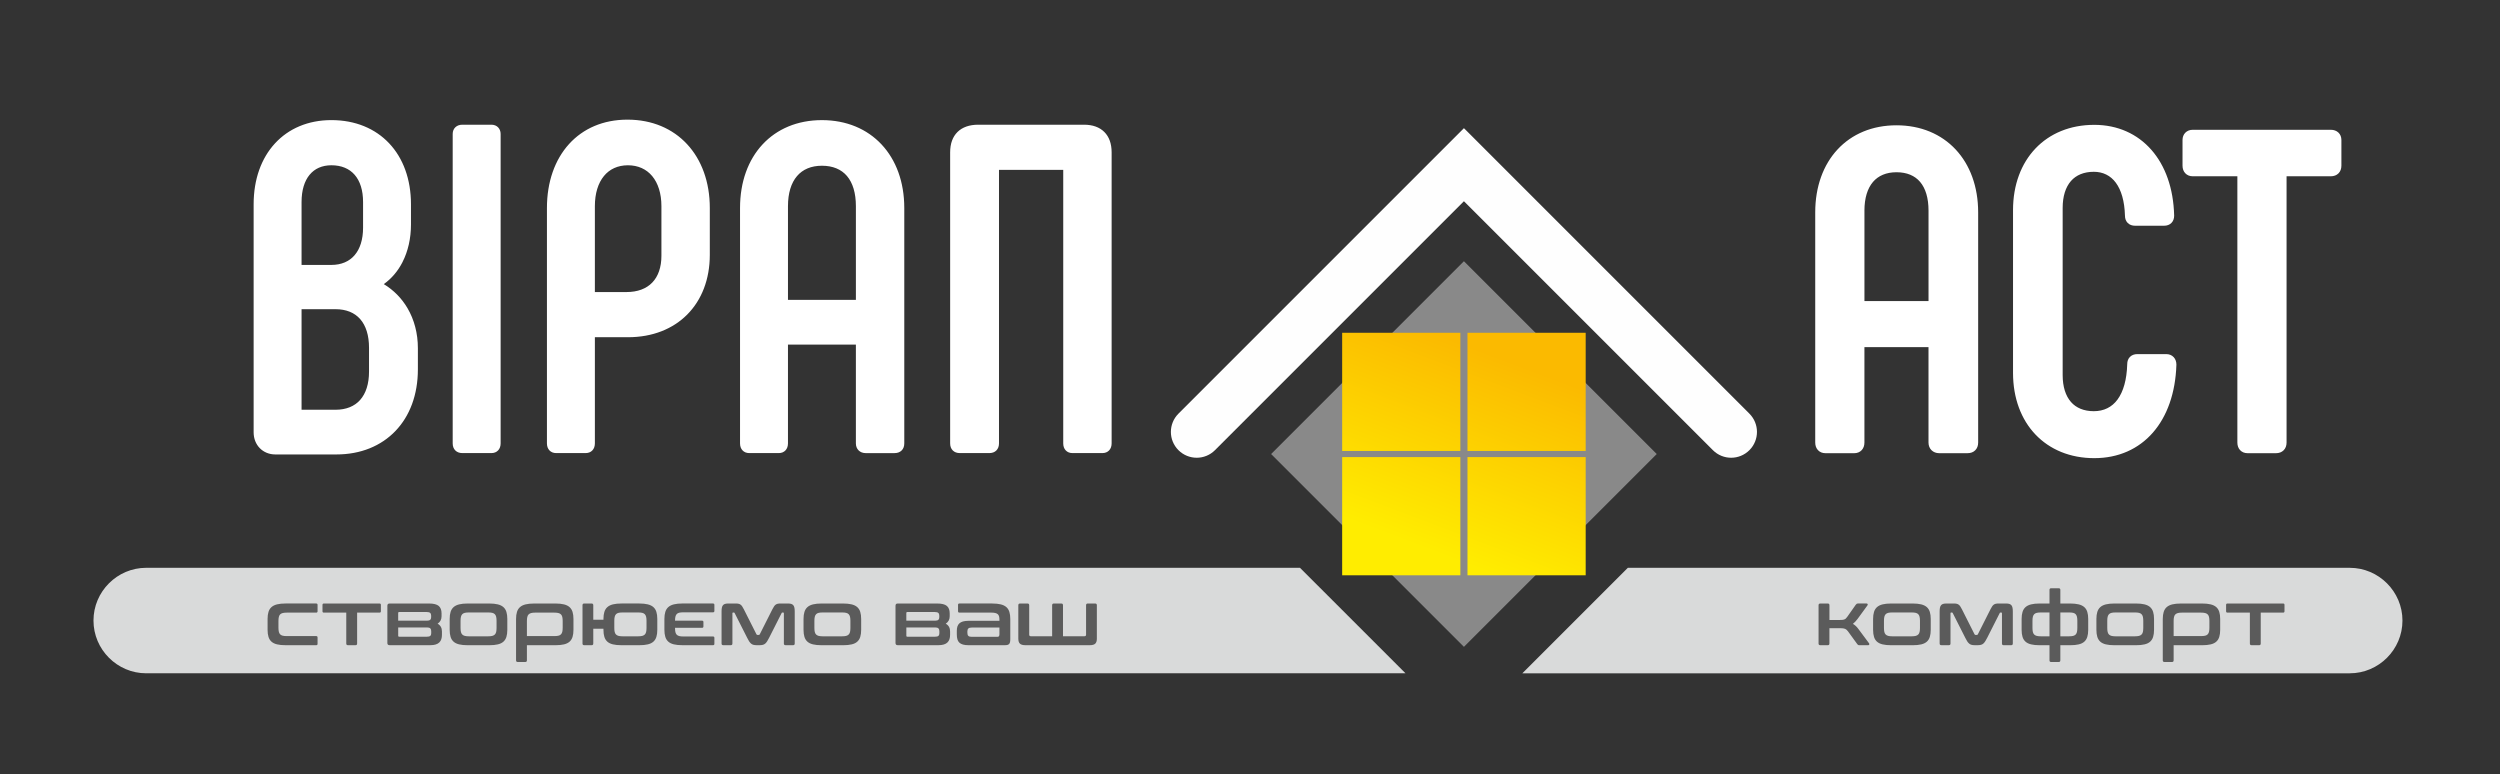 <?xml version="1.0" encoding="UTF-8"?> <svg xmlns="http://www.w3.org/2000/svg" xmlns:xlink="http://www.w3.org/1999/xlink" xmlns:xodm="http://www.corel.com/coreldraw/odm/2003" xml:space="preserve" width="96.838mm" height="29.986mm" version="1.1" style="shape-rendering:geometricPrecision; text-rendering:geometricPrecision; image-rendering:optimizeQuality; fill-rule:evenodd; clip-rule:evenodd" viewBox="0 0 1690.61 523.5"><rect x="0" y="0" width="1690.61" height="523.5" fill="#333333" stroke="none"/> <defs> <style type="text/css"> .fil0 {fill:none} .fil1 {fill:#D9DADA} .fil2 {fill:#898989} .fil7 {fill:#FEFEFE;fill-rule:nonzero} .fil9 {fill:#5B5B5B;fill-rule:nonzero} .fil8 {fill:white;fill-rule:nonzero} .fil3 {fill:url(#id0)} .fil5 {fill:url(#id1)} .fil4 {fill:url(#id2)} .fil6 {fill:url(#id3)} </style> <linearGradient id="id0" gradientUnits="userSpaceOnUse" x1="967.54" y1="372.67" x2="1016.68" y2="242.68"> <stop offset="0" style="stop-opacity:1; stop-color:#FFED00"></stop> <stop offset="1" style="stop-opacity:1; stop-color:#FBBA00"></stop> </linearGradient> <linearGradient id="id1" gradientUnits="userSpaceOnUse" xlink:href="#id0" x1="967.54" y1="372.67" x2="1016.68" y2="242.69"> </linearGradient> <linearGradient id="id2" gradientUnits="userSpaceOnUse" xlink:href="#id0" x1="967.54" y1="372.67" x2="1016.68" y2="242.68"> </linearGradient> <linearGradient id="id3" gradientUnits="userSpaceOnUse" xlink:href="#id0" x1="967.54" y1="372.67" x2="1016.68" y2="242.69"> </linearGradient> </defs> <g id="Слой_x0020_1">  <rect class="fil0" x="0" y="-0" width="1690.61" height="523.5"></rect> <path class="fil1" d="M98.88 383.98l780.24 0 71.34 71.33 -851.58 0c-19.62,0 -35.67,-16.05 -35.67,-35.67l0 0c0,-19.62 16.05,-35.67 35.67,-35.67zm1001.93 0l488.17 0c19.62,0 35.67,16.05 35.67,35.67l0 0c0,19.62 -16.05,35.67 -35.67,35.67l-559.5 0 71.33 -71.33z"></path> <polygon class="fil2" points="859.58,307.04 989.97,176.65 1120.36,307.04 989.97,437.43 "></polygon> <g id="_1286874512"> <rect class="fil3" x="907.63" y="225.04" width="79.93" height="79.93"></rect> <rect class="fil4" x="992.38" y="225.04" width="79.93" height="79.93"></rect> <rect class="fil5" x="907.63" y="309.11" width="79.93" height="79.93"></rect> <rect class="fil6" x="992.38" y="309.11" width="79.93" height="79.93"></rect> </g> <path class="fil7" d="M821.62 304.43c-3.41,3.41 -7.88,5.12 -12.35,5.12 -4.47,0 -8.94,-1.71 -12.35,-5.12 -3.41,-3.41 -5.12,-7.88 -5.12,-12.35 0,-4.47 1.71,-8.94 5.12,-12.35l193.05 -193.05 193.05 193.05c3.41,3.41 5.12,7.88 5.12,12.35 0,4.47 -1.71,8.94 -5.12,12.35 -3.41,3.41 -7.88,5.12 -12.35,5.12 -4.46,0 -8.92,-1.71 -12.33,-5.12l-168.37 -168.35 -168.35 168.35z"></path> <path class="fil8" d="M1253.91 306.47l-19.46 0c-2.07,0 -3.81,-0.72 -5.07,-2.07 -1.18,-1.27 -1.84,-3.01 -1.84,-5.14l0 -155.64c0,-17.52 5.48,-32.22 15.1,-42.57 9.64,-10.37 23.37,-16.32 39.84,-16.32 16.5,0 30.31,5.97 40.03,16.36 9.67,10.36 15.21,25.05 15.21,42.53l0 155.64c0,2.18 -0.68,3.94 -1.97,5.23 -1.29,1.3 -3.06,1.98 -5.24,1.98l-19.15 0c-2.04,0 -3.87,-0.71 -5.2,-2.03 -1.26,-1.26 -2.02,-3.02 -2.02,-5.18l0 -64.53 -43.33 0 0 64.53c0,2.13 -0.66,3.87 -1.84,5.14 -1.26,1.36 -3,2.07 -5.07,2.07zm-981.65 -129.34c-3.12,6.15 -7.44,11.26 -12.73,15 6.7,4.05 12.18,9.64 16.11,16.39 4.47,7.68 6.95,16.85 6.95,26.95l0 14.3c0,17.29 -5.53,31.6 -15.12,41.63 -9.72,10.17 -23.54,15.92 -39.95,15.92l-41.35 0c-4.21,0 -7.88,-1.59 -10.51,-4.28 -2.59,-2.66 -4.14,-6.37 -4.14,-10.68l0 -154.21c0,-17.03 5.25,-31.21 14.42,-41.17 9.24,-10.04 22.41,-15.76 38.16,-15.76 16.18,0 29.64,5.7 39.07,15.7 9.4,9.97 14.75,24.17 14.75,41.23l0 13.68c0,9.47 -2.01,18.09 -5.67,25.29zm-62.88 -58.96c-3.53,4.26 -5.45,10.55 -5.45,18.43l0 42.55 20.17 0c6.66,0 12.01,-2.31 15.66,-6.53 3.71,-4.29 5.76,-10.63 5.76,-18.61l0 -17.41c0,-7.89 -2,-14.18 -5.72,-18.43 -3.61,-4.13 -8.94,-6.41 -15.69,-6.41 -6.29,0 -11.3,2.27 -14.71,6.4zm34.16 152.29c3.92,-4.41 6.01,-10.93 6.01,-19.13l0 -16.17c0,-8.34 -2.08,-14.94 -5.99,-19.39 -3.8,-4.33 -9.44,-6.68 -16.66,-6.68l-22.97 0 0 68 22.97 0c7.21,0 12.85,-2.35 16.65,-6.63zm62.59 29.37l0 -209.24c0,-1.88 0.64,-3.46 1.87,-4.59 1.14,-1.07 2.74,-1.67 4.7,-1.67l19.59 0c1.85,0 3.4,0.62 4.51,1.74 1.12,1.13 1.75,2.67 1.75,4.52l0 209.24c0,1.97 -0.6,3.56 -1.66,4.71 -1.14,1.22 -2.71,1.86 -4.6,1.86l-19.59 0c-2,0 -3.62,-0.61 -4.79,-1.78 -1.17,-1.17 -1.78,-2.79 -1.78,-4.79zm89.89 6.57l-19.9 0c-1.89,0 -3.47,-0.64 -4.6,-1.86 -1.07,-1.15 -1.66,-2.74 -1.66,-4.71l0 -159.18c0,-17.67 5.36,-32.69 14.96,-43.26 9.46,-10.42 22.98,-16.48 39.49,-16.48 16.71,0 30.57,6.09 40.3,16.56 9.82,10.56 15.39,25.55 15.39,43.17l0 31.71c0,16.56 -5.51,30.54 -15.28,40.37 -9.66,9.71 -23.42,15.33 -40.1,15.33l-22.34 0 0 71.78c0,1.97 -0.6,3.56 -1.66,4.71 -1.13,1.22 -2.71,1.86 -4.6,1.86zm6.26 -167l0 58.1 21.41 0c7.47,0 13.38,-2.25 17.38,-6.4 4.02,-4.16 6.21,-10.33 6.21,-18.12l0 -33.58c0,-8.52 -2.24,-15.52 -6.25,-20.33 -3.88,-4.66 -9.5,-7.3 -16.41,-7.3 -6.87,0 -12.4,2.62 -16.2,7.25 -3.96,4.81 -6.14,11.83 -6.14,20.38zm124.32 167l-19.9 0c-1.89,0 -3.47,-0.64 -4.6,-1.86 -1.07,-1.15 -1.66,-2.74 -1.66,-4.71l0 -159.18c0,-17.71 5.52,-32.56 15.22,-42.99 9.7,-10.44 23.54,-16.43 40.16,-16.43 16.64,0 30.57,6.01 40.35,16.48 9.75,10.43 15.34,25.26 15.34,42.95l0 159.18c0,2.01 -0.61,3.63 -1.78,4.79 -1.17,1.16 -2.79,1.78 -4.79,1.78l-19.59 0c-1.86,0 -3.53,-0.64 -4.74,-1.84 -1.15,-1.15 -1.83,-2.75 -1.83,-4.73l0 -66.8 -45.93 0 0 66.8c0,1.97 -0.6,3.56 -1.66,4.71 -1.13,1.22 -2.71,1.86 -4.6,1.86zm6.26 -167l0 63.38 45.93 0 0 -63.38c0,-8.83 -2.09,-15.75 -6.04,-20.39 -3.84,-4.5 -9.55,-6.93 -16.92,-6.93 -7.26,0 -12.99,2.45 -16.87,7.01 -3.96,4.64 -6.1,11.53 -6.1,20.31zm136.14 167l-19.9 0c-2,0 -3.62,-0.61 -4.79,-1.78 -1.17,-1.17 -1.78,-2.79 -1.78,-4.79l0 -196.8c0,-5.91 1.71,-10.57 5,-13.8 3.26,-3.2 7.98,-4.9 14,-4.9l71.51 0c5.89,0 10.54,1.7 13.76,4.93 3.23,3.22 4.93,7.87 4.93,13.77l0 196.8c0,1.97 -0.6,3.56 -1.66,4.71 -1.13,1.22 -2.71,1.86 -4.6,1.86l-20.21 0c-1.89,0 -3.47,-0.64 -4.6,-1.86 -1.07,-1.15 -1.66,-2.74 -1.66,-4.71l0 -184.95 -43.44 0 0 184.95c0,2 -0.62,3.62 -1.78,4.79 -1.16,1.17 -2.78,1.78 -4.79,1.78zm591.82 -164l0 61.18 43.33 0 0 -61.18c0,-8.44 -1.98,-15.03 -5.72,-19.42 -3.6,-4.22 -8.98,-6.5 -15.95,-6.5 -6.86,0 -12.26,2.3 -15.9,6.57 -3.74,4.39 -5.77,10.96 -5.77,19.35zm195.09 150.12c-9.69,11.09 -23.29,17.3 -39.67,17.3 -16.36,0 -30.12,-5.83 -39.8,-16.01 -9.62,-10.12 -15.14,-24.49 -15.14,-41.66l0 -110.05c0,-17.17 5.53,-31.54 15.14,-41.66 9.68,-10.19 23.43,-16.01 39.8,-16.01 15.83,0 29.17,6.11 38.68,16.97 9.32,10.65 14.87,25.85 15.34,44.28l0.01 0.07c0,2.04 -0.6,3.76 -1.88,5.04 -1.2,1.2 -2.87,1.87 -5.03,1.87l-19.46 0c-2.04,0 -3.76,-0.6 -5.04,-1.88 -1.2,-1.2 -1.87,-2.87 -1.87,-5.03 -0.28,-9.76 -2.49,-17.19 -6.16,-22.17 -3.61,-4.89 -8.74,-7.4 -14.9,-7.4 -6.68,0 -11.91,2.2 -15.44,6.22 -3.65,4.16 -5.62,10.36 -5.62,18.18l0 113.09c0,7.82 1.97,14.02 5.62,18.18 3.52,4.02 8.76,6.22 15.44,6.22 6.79,0 12.24,-2.72 16.02,-7.86 3.98,-5.4 6.27,-13.45 6.57,-23.84 -0.01,-2.16 0.66,-3.82 1.86,-5.02 1.28,-1.28 3,-1.89 5.04,-1.89l19.46 0c2.07,0 3.81,0.72 5.07,2.07 1.18,1.27 1.84,3.01 1.84,5.14l-0.01 0.09c-0.63,19.1 -6.3,34.8 -15.87,45.76zm26.91 -204.76l93.33 0c2.13,0 3.87,0.66 5.14,1.84 1.35,1.26 2.07,3 2.07,5.07l0 17.33c0,2.17 -0.68,3.94 -1.97,5.23 -1.3,1.3 -3.07,1.98 -5.24,1.98l-29.87 0 0 180.05c0,2.17 -0.68,3.94 -1.97,5.23 -1.3,1.3 -3.07,1.98 -5.24,1.98l-19.15 0c-2.07,0 -3.81,-0.72 -5.07,-2.07 -1.18,-1.27 -1.84,-3.01 -1.84,-5.14l0 -180.05 -30.18 0c-2.07,0 -3.81,-0.72 -5.07,-2.07 -1.18,-1.27 -1.84,-3.01 -1.84,-5.14l0 -17.33c0,-2.02 0.69,-3.73 1.93,-4.97 1.25,-1.25 2.96,-1.94 4.98,-1.94z"></path> <path class="fil9" d="M213.82 408.12c0.62,0 0.93,0.31 0.93,0.93l0 4.31c0,0.62 -0.31,0.93 -0.93,0.93l-19.92 0c-1.13,0 -2.05,0.09 -2.77,0.28 -0.72,0.19 -1.28,0.5 -1.7,0.92 -0.41,0.43 -0.7,1.01 -0.87,1.75 -0.17,0.74 -0.26,1.63 -0.26,2.7l0 4.57c0,1.09 0.09,2 0.26,2.72 0.17,0.72 0.46,1.29 0.87,1.72 0.41,0.43 0.98,0.74 1.7,0.93 0.72,0.19 1.64,0.28 2.77,0.28l19.92 0c0.62,0 0.93,0.31 0.93,0.93l0 4.31c0,0.62 -0.31,0.92 -0.93,0.92l-20.64 0c-2.33,0 -4.27,-0.19 -5.83,-0.57 -1.56,-0.38 -2.81,-0.98 -3.75,-1.82 -0.94,-0.84 -1.62,-1.92 -2.03,-3.24 -0.41,-1.32 -0.62,-2.9 -0.62,-4.75l0 -7.4c0,-1.85 0.21,-3.43 0.62,-4.75 0.41,-1.32 1.09,-2.4 2.03,-3.24 0.94,-0.84 2.19,-1.45 3.75,-1.85 1.56,-0.39 3.5,-0.59 5.83,-0.59l20.64 0zm42.83 0c0.62,0 0.92,0.31 0.92,0.93l0 4.31c0,0.62 -0.31,0.93 -0.92,0.93l-15.15 0 0 20.9c0,0.75 -0.38,1.13 -1.13,1.13l-5.03 0c-0.79,0 -1.18,-0.38 -1.18,-1.13l0 -20.9 -15.15 0c-0.62,0 -0.93,-0.31 -0.93,-0.93l0 -4.31c0,-0.62 0.31,-0.93 0.93,-0.93l37.64 0zm33.43 0c3.11,0 5.31,0.55 6.6,1.64 1.28,1.1 1.92,2.77 1.92,5.03l0 1.95c0,2.19 -0.89,3.87 -2.67,5.03 1.95,1.1 2.93,2.84 2.93,5.24l0 2.31c0,1.06 -0.14,2.02 -0.41,2.88 -0.27,0.86 -0.72,1.59 -1.33,2.21 -0.62,0.62 -1.43,1.09 -2.44,1.41 -1.01,0.32 -2.25,0.49 -3.72,0.49l-27.52 0c-0.99,0 -1.49,-0.5 -1.49,-1.49l0 -25.16c0,-1.03 0.5,-1.54 1.49,-1.54l26.65 0zm-20.8 16.18l0 5.6c0,0.45 0.22,0.67 0.67,0.67l18.79 0c1.06,0 1.81,-0.19 2.23,-0.57 0.43,-0.38 0.64,-0.94 0.64,-1.69l0 -1.49c0,-0.82 -0.21,-1.45 -0.64,-1.88 -0.43,-0.43 -1.19,-0.64 -2.29,-0.64l-19.41 0zm0 -4.57l19.46 0c1.03,0 1.75,-0.2 2.18,-0.59 0.43,-0.39 0.64,-0.97 0.64,-1.72l0 -1.13c0,-0.82 -0.22,-1.43 -0.67,-1.82 -0.45,-0.39 -1.2,-0.59 -2.26,-0.59l-18.69 0c-0.45,0 -0.67,0.24 -0.67,0.72l0 5.14zm61.57 -11.61c2.29,0 4.23,0.2 5.8,0.59 1.57,0.39 2.83,1.01 3.77,1.85 0.94,0.84 1.62,1.92 2.03,3.24 0.41,1.32 0.62,2.9 0.62,4.75l0 7.4c0,1.85 -0.21,3.43 -0.62,4.75 -0.41,1.32 -1.09,2.4 -2.03,3.24 -0.94,0.84 -2.2,1.45 -3.77,1.82 -1.57,0.38 -3.51,0.57 -5.8,0.57l-14.53 0c-2.33,0 -4.27,-0.19 -5.83,-0.57 -1.56,-0.38 -2.81,-0.98 -3.75,-1.82 -0.94,-0.84 -1.62,-1.92 -2.03,-3.24 -0.41,-1.32 -0.62,-2.9 -0.62,-4.75l0 -7.4c0,-1.85 0.21,-3.43 0.62,-4.75 0.41,-1.32 1.09,-2.4 2.03,-3.24 0.94,-0.84 2.19,-1.45 3.75,-1.85 1.56,-0.39 3.5,-0.59 5.83,-0.59l14.53 0zm-19.41 16.53c0,1.1 0.09,2 0.26,2.72 0.17,0.72 0.47,1.29 0.9,1.72 0.43,0.43 1,0.74 1.72,0.93 0.72,0.19 1.63,0.28 2.72,0.28l13.1 0c1.13,0 2.05,-0.09 2.77,-0.28 0.72,-0.19 1.29,-0.5 1.72,-0.93 0.43,-0.43 0.73,-1 0.9,-1.72 0.17,-0.72 0.26,-1.63 0.26,-2.72l0 -4.88c0,-1.06 -0.09,-1.95 -0.26,-2.67 -0.17,-0.72 -0.47,-1.3 -0.9,-1.75 -0.43,-0.44 -1,-0.75 -1.72,-0.92 -0.72,-0.17 -1.64,-0.26 -2.77,-0.26l-13.1 0c-1.09,0 -2,0.09 -2.72,0.26 -0.72,0.17 -1.29,0.48 -1.72,0.92 -0.43,0.45 -0.73,1.03 -0.9,1.75 -0.17,0.72 -0.26,1.61 -0.26,2.67l0 4.88zm64.14 -16.53c2.29,0 4.23,0.2 5.8,0.59 1.57,0.39 2.83,1.01 3.77,1.85 0.94,0.84 1.62,1.92 2.03,3.24 0.41,1.32 0.62,2.9 0.62,4.75l0 7.4c0,1.85 -0.21,3.43 -0.62,4.75 -0.41,1.32 -1.09,2.4 -2.03,3.24 -0.94,0.84 -2.2,1.45 -3.77,1.82 -1.57,0.38 -3.51,0.57 -5.8,0.57l-19.26 0 0 10.22c0,0.75 -0.38,1.13 -1.13,1.13l-5.03 0c-0.79,0 -1.18,-0.38 -1.18,-1.13l0 -27.99c0,-1.85 0.2,-3.43 0.62,-4.75 0.41,-1.32 1.09,-2.4 2.03,-3.24 0.94,-0.84 2.19,-1.45 3.75,-1.85 1.56,-0.39 3.5,-0.59 5.83,-0.59l14.38 0zm-19.26 22.03l18.54 0c1.13,0 2.05,-0.09 2.77,-0.26 0.72,-0.17 1.29,-0.48 1.72,-0.92 0.43,-0.45 0.73,-1.03 0.9,-1.75 0.17,-0.72 0.26,-1.63 0.26,-2.72l0 -4.57c0,-1.06 -0.09,-1.96 -0.26,-2.7 -0.17,-0.74 -0.47,-1.32 -0.9,-1.75 -0.43,-0.43 -1,-0.74 -1.72,-0.92 -0.72,-0.19 -1.64,-0.28 -2.77,-0.28l-12.94 0c-1.1,0 -2,0.09 -2.72,0.28 -0.72,0.19 -1.29,0.5 -1.72,0.92 -0.43,0.43 -0.73,1.01 -0.9,1.75 -0.17,0.74 -0.26,1.63 -0.26,2.7l0 10.22zm43.75 -22.03c0.75,0 1.13,0.39 1.13,1.18l0 9.81 6.88 0 0 -0.57c0,-1.85 0.21,-3.43 0.62,-4.75 0.41,-1.32 1.09,-2.4 2.03,-3.24 0.94,-0.84 2.19,-1.45 3.75,-1.85 1.56,-0.39 3.5,-0.59 5.83,-0.59l11.96 0c2.29,0 4.23,0.2 5.8,0.59 1.57,0.39 2.83,1.01 3.77,1.85 0.94,0.84 1.62,1.92 2.03,3.24 0.41,1.32 0.62,2.9 0.62,4.75l0 7.4c0,1.85 -0.2,3.43 -0.62,4.75 -0.41,1.32 -1.09,2.4 -2.03,3.24 -0.94,0.84 -2.2,1.45 -3.77,1.82 -1.57,0.38 -3.51,0.57 -5.8,0.57l-11.96 0c-2.33,0 -4.27,-0.19 -5.83,-0.57 -1.56,-0.38 -2.81,-0.98 -3.75,-1.82 -0.94,-0.84 -1.62,-1.92 -2.03,-3.24 -0.41,-1.32 -0.62,-2.9 -0.62,-4.75l0 -0.77 -6.88 0 0 10.01c0,0.75 -0.38,1.13 -1.13,1.13l-5.03 0c-0.75,0 -1.13,-0.38 -1.13,-1.13l0 -25.88c0,-0.79 0.38,-1.18 1.13,-1.18l5.03 0zm15.35 16.53c0,1.1 0.09,2 0.26,2.72 0.17,0.72 0.47,1.29 0.9,1.72 0.43,0.43 1,0.74 1.72,0.93 0.72,0.19 1.63,0.28 2.72,0.28l10.53 0c1.13,0 2.05,-0.09 2.77,-0.28 0.72,-0.19 1.29,-0.5 1.72,-0.93 0.43,-0.43 0.73,-1 0.9,-1.72 0.17,-0.72 0.26,-1.63 0.26,-2.72l0 -4.88c0,-1.06 -0.09,-1.95 -0.26,-2.67 -0.17,-0.72 -0.47,-1.3 -0.9,-1.75 -0.43,-0.44 -1,-0.75 -1.72,-0.92 -0.72,-0.17 -1.64,-0.26 -2.77,-0.26l-10.53 0c-1.09,0 -2,0.09 -2.72,0.26 -0.72,0.17 -1.29,0.48 -1.72,0.92 -0.43,0.45 -0.73,1.03 -0.9,1.75 -0.17,0.72 -0.26,1.61 -0.26,2.67l0 4.88zm66.75 -16.53c0.62,0 0.93,0.31 0.93,0.93l0 4.11c0,0.62 -0.31,0.92 -0.93,0.92l-20.08 0c-1.13,0 -2.05,0.09 -2.77,0.26 -0.72,0.17 -1.28,0.48 -1.7,0.93 -0.41,0.45 -0.7,1.03 -0.87,1.75 -0.17,0.72 -0.26,1.61 -0.26,2.67l0 0.05 18.28 0c0.62,0 0.92,0.31 0.92,0.92l0 2.98c0,0.62 -0.31,0.92 -0.92,0.92l-18.28 0 0 0.21c0,1.1 0.09,2 0.26,2.72 0.17,0.72 0.46,1.29 0.87,1.72 0.41,0.43 0.98,0.74 1.7,0.93 0.72,0.19 1.64,0.28 2.77,0.28l20.08 0c0.62,0 0.93,0.31 0.93,0.92l0 4.06c0,0.62 -0.31,0.92 -0.93,0.92l-20.64 0c-2.33,0 -4.27,-0.19 -5.83,-0.57 -1.56,-0.38 -2.81,-0.98 -3.75,-1.82 -0.94,-0.84 -1.62,-1.92 -2.03,-3.24 -0.41,-1.32 -0.62,-2.9 -0.62,-4.75l0 -7.4c0,-1.85 0.21,-3.43 0.62,-4.75 0.41,-1.32 1.09,-2.4 2.03,-3.24 0.94,-0.84 2.19,-1.45 3.75,-1.85 1.56,-0.39 3.5,-0.59 5.83,-0.59l20.64 0zm15.41 0c0.75,0 1.39,0.06 1.9,0.18 0.51,0.12 0.97,0.32 1.36,0.62 0.39,0.29 0.75,0.68 1.08,1.18 0.32,0.5 0.69,1.14 1.1,1.93l8.52 16.89c0.17,0.31 0.41,0.46 0.72,0.46l0.82 0c0.34,0 0.58,-0.15 0.72,-0.46l8.52 -16.89c0.41,-0.79 0.78,-1.43 1.11,-1.93 0.32,-0.5 0.68,-0.89 1.08,-1.18 0.39,-0.29 0.85,-0.5 1.36,-0.62 0.51,-0.12 1.15,-0.18 1.9,-0.18l5.13 0c0.89,0 1.63,0.09 2.21,0.28 0.58,0.19 1.04,0.5 1.39,0.92 0.34,0.43 0.58,0.98 0.72,1.67 0.14,0.69 0.21,1.52 0.21,2.52l0 21.67c0,0.75 -0.38,1.13 -1.13,1.13l-5.08 0c-0.75,0 -1.13,-0.38 -1.13,-1.13l0 -20.44c0,-0.34 -0.14,-0.52 -0.41,-0.52l-0.46 0c-0.21,0 -0.35,0.03 -0.44,0.08 -0.09,0.05 -0.16,0.16 -0.23,0.33l-8.42 16.64c-0.48,0.92 -0.92,1.7 -1.31,2.34 -0.39,0.63 -0.82,1.16 -1.28,1.57 -0.46,0.41 -0.99,0.7 -1.59,0.87 -0.6,0.17 -1.31,0.26 -2.13,0.26l-2.26 0c-0.82,0 -1.53,-0.09 -2.13,-0.26 -0.6,-0.17 -1.13,-0.46 -1.59,-0.87 -0.46,-0.41 -0.9,-0.93 -1.31,-1.57 -0.41,-0.63 -0.84,-1.41 -1.28,-2.34l-8.42 -16.64c-0.07,-0.17 -0.14,-0.28 -0.23,-0.33 -0.09,-0.05 -0.23,-0.08 -0.44,-0.08l-0.46 0c-0.27,0 -0.41,0.17 -0.41,0.52l0 20.44c0,0.75 -0.38,1.13 -1.13,1.13l-5.03 0c-0.79,0 -1.18,-0.38 -1.18,-1.13l0 -21.67c0,-0.99 0.07,-1.83 0.2,-2.52 0.14,-0.68 0.38,-1.24 0.72,-1.67 0.34,-0.43 0.8,-0.73 1.39,-0.92 0.58,-0.19 1.34,-0.28 2.26,-0.28l5.08 0zm72.56 0c2.29,0 4.23,0.2 5.8,0.59 1.57,0.39 2.83,1.01 3.77,1.85 0.94,0.84 1.62,1.92 2.03,3.24 0.41,1.32 0.62,2.9 0.62,4.75l0 7.4c0,1.85 -0.21,3.43 -0.62,4.75 -0.41,1.32 -1.09,2.4 -2.03,3.24 -0.94,0.84 -2.2,1.45 -3.77,1.82 -1.57,0.38 -3.51,0.57 -5.8,0.57l-14.53 0c-2.33,0 -4.27,-0.19 -5.83,-0.57 -1.56,-0.38 -2.81,-0.98 -3.75,-1.82 -0.94,-0.84 -1.62,-1.92 -2.03,-3.24 -0.41,-1.32 -0.62,-2.9 -0.62,-4.75l0 -7.4c0,-1.85 0.21,-3.43 0.62,-4.75 0.41,-1.32 1.09,-2.4 2.03,-3.24 0.94,-0.84 2.19,-1.45 3.75,-1.85 1.56,-0.39 3.5,-0.59 5.83,-0.59l14.53 0zm-19.41 16.53c0,1.1 0.09,2 0.26,2.72 0.17,0.72 0.47,1.29 0.9,1.72 0.43,0.43 1,0.74 1.72,0.93 0.72,0.19 1.63,0.28 2.72,0.28l13.1 0c1.13,0 2.05,-0.09 2.77,-0.28 0.72,-0.19 1.29,-0.5 1.72,-0.93 0.43,-0.43 0.73,-1 0.9,-1.72 0.17,-0.72 0.26,-1.63 0.26,-2.72l0 -4.88c0,-1.06 -0.09,-1.95 -0.26,-2.67 -0.17,-0.72 -0.47,-1.3 -0.9,-1.75 -0.43,-0.44 -1,-0.75 -1.72,-0.92 -0.72,-0.17 -1.64,-0.26 -2.77,-0.26l-13.1 0c-1.09,0 -2,0.09 -2.72,0.26 -0.72,0.17 -1.29,0.48 -1.72,0.92 -0.43,0.45 -0.73,1.03 -0.9,1.75 -0.17,0.72 -0.26,1.61 -0.26,2.67l0 4.88zm82.98 -16.53c3.11,0 5.31,0.55 6.6,1.64 1.28,1.1 1.92,2.77 1.92,5.03l0 1.95c0,2.19 -0.89,3.87 -2.67,5.03 1.95,1.1 2.93,2.84 2.93,5.24l0 2.31c0,1.06 -0.14,2.02 -0.41,2.88 -0.27,0.86 -0.72,1.59 -1.33,2.21 -0.62,0.62 -1.43,1.09 -2.44,1.41 -1.01,0.32 -2.25,0.49 -3.72,0.49l-27.52 0c-0.99,0 -1.49,-0.5 -1.49,-1.49l0 -25.16c0,-1.03 0.5,-1.54 1.49,-1.54l26.65 0zm-20.8 16.18l0 5.6c0,0.45 0.22,0.67 0.67,0.67l18.79 0c1.06,0 1.81,-0.19 2.23,-0.57 0.43,-0.38 0.64,-0.94 0.64,-1.69l0 -1.49c0,-0.82 -0.21,-1.45 -0.64,-1.88 -0.43,-0.43 -1.19,-0.64 -2.29,-0.64l-19.41 0zm0 -4.57l19.46 0c1.03,0 1.75,-0.2 2.18,-0.59 0.43,-0.39 0.64,-0.97 0.64,-1.72l0 -1.13c0,-0.82 -0.22,-1.43 -0.67,-1.82 -0.45,-0.39 -1.2,-0.59 -2.26,-0.59l-18.69 0c-0.45,0 -0.67,0.24 -0.67,0.72l0 5.14zm58.07 -11.61c2.29,0 4.23,0.2 5.8,0.59 1.57,0.39 2.83,1.01 3.77,1.85 0.94,0.84 1.62,1.92 2.03,3.24 0.41,1.32 0.62,2.9 0.62,4.75l0 13.66c0,0.82 -0.06,1.5 -0.18,2.03 -0.12,0.53 -0.33,0.95 -0.62,1.26 -0.29,0.31 -0.68,0.52 -1.16,0.64 -0.48,0.12 -1.09,0.18 -1.85,0.18l-24.44 0c-1.51,0 -2.77,-0.14 -3.77,-0.44 -1.01,-0.29 -1.82,-0.73 -2.44,-1.31 -0.62,-0.58 -1.05,-1.34 -1.31,-2.26 -0.26,-0.93 -0.39,-2.02 -0.39,-3.29l0 -2.46c0,-1.06 0.13,-2.01 0.39,-2.85 0.26,-0.84 0.69,-1.55 1.31,-2.13 0.62,-0.58 1.43,-1.02 2.44,-1.31 1.01,-0.29 2.27,-0.44 3.77,-0.44l20.9 0 0 -0.97c0,-0.82 -0.09,-1.52 -0.26,-2.11 -0.17,-0.58 -0.46,-1.05 -0.87,-1.41 -0.41,-0.36 -0.98,-0.63 -1.7,-0.8 -0.72,-0.17 -1.64,-0.26 -2.77,-0.26l-21.46 0c-0.62,0 -0.92,-0.31 -0.92,-0.93l0 -4.31c0,-0.62 0.31,-0.93 0.92,-0.93l22.18 0zm3.39 22.54c0.55,0 0.93,-0.13 1.15,-0.39 0.22,-0.26 0.34,-0.71 0.34,-1.36l0 -4.52 -18.8 0c-1.06,0 -1.81,0.21 -2.23,0.64 -0.43,0.43 -0.64,1.05 -0.64,1.87l0 1.08c0,0.93 0.21,1.6 0.64,2.03 0.43,0.43 1.17,0.64 2.23,0.64l17.31 0zm20.49 -22.54c0.75,0 1.13,0.39 1.13,1.18l0 19.87c0,0.72 0.36,1.08 1.08,1.08l14.43 0 0 -20.95c0,-0.79 0.39,-1.18 1.18,-1.18l5.03 0c0.75,0 1.13,0.39 1.13,1.18l0 20.95 14.53 0c0.72,0 1.08,-0.36 1.08,-1.08l0 -19.87c0,-0.79 0.38,-1.18 1.13,-1.18l5.03 0c0.75,0 1.13,0.39 1.13,1.18l0 22.65c0,1.51 -0.36,2.61 -1.08,3.31 -0.72,0.7 -1.93,1.05 -3.65,1.05l-43.6 0c-1.75,0 -2.98,-0.35 -3.7,-1.05 -0.72,-0.7 -1.08,-1.81 -1.08,-3.31l0 -22.65c0,-0.79 0.39,-1.18 1.18,-1.18l5.03 0zm541.16 0c0.75,0 1.13,0.39 1.13,1.18l0 9.96 6.93 0c0.72,0 1.34,-0.03 1.85,-0.08 0.51,-0.05 0.96,-0.15 1.34,-0.31 0.38,-0.15 0.71,-0.37 1,-0.64 0.29,-0.27 0.61,-0.65 0.95,-1.13l5.7 -8.11c0.24,-0.31 0.46,-0.53 0.67,-0.67 0.21,-0.14 0.51,-0.21 0.92,-0.21l5.75 0c0.38,0 0.62,0.15 0.74,0.44 0.12,0.29 0.04,0.61 -0.23,0.95l-6.63 9.09c-1.03,1.37 -2.07,2.46 -3.13,3.29 0.72,0.41 1.37,0.89 1.95,1.44 0.58,0.55 1.13,1.16 1.64,1.85l7.34 9.86c0.21,0.27 0.25,0.56 0.13,0.85 -0.12,0.29 -0.37,0.44 -0.75,0.44l-5.8 0c-0.45,0 -0.76,-0.05 -0.95,-0.15 -0.19,-0.1 -0.38,-0.29 -0.59,-0.57l-6.26 -8.63c-0.62,-0.86 -1.28,-1.43 -1.98,-1.72 -0.7,-0.29 -1.75,-0.44 -3.16,-0.44l-7.45 0 0 10.37c0,0.75 -0.38,1.13 -1.13,1.13l-5.03 0c-0.79,0 -1.18,-0.38 -1.18,-1.13l0 -25.88c0,-0.79 0.39,-1.18 1.18,-1.18l5.03 0zm57.41 0c2.29,0 4.23,0.2 5.8,0.59 1.57,0.39 2.83,1.01 3.77,1.85 0.94,0.84 1.62,1.92 2.03,3.24 0.41,1.32 0.62,2.9 0.62,4.75l0 7.4c0,1.85 -0.21,3.43 -0.62,4.75 -0.41,1.32 -1.09,2.4 -2.03,3.24 -0.94,0.84 -2.2,1.45 -3.77,1.82 -1.57,0.38 -3.51,0.57 -5.8,0.57l-14.53 0c-2.33,0 -4.27,-0.19 -5.83,-0.57 -1.56,-0.38 -2.81,-0.98 -3.75,-1.82 -0.94,-0.84 -1.62,-1.92 -2.03,-3.24 -0.41,-1.32 -0.62,-2.9 -0.62,-4.75l0 -7.4c0,-1.85 0.21,-3.43 0.62,-4.75 0.41,-1.32 1.09,-2.4 2.03,-3.24 0.94,-0.84 2.19,-1.45 3.75,-1.85 1.56,-0.39 3.5,-0.59 5.83,-0.59l14.53 0zm-19.41 16.53c0,1.1 0.09,2 0.26,2.72 0.17,0.72 0.47,1.29 0.9,1.72 0.43,0.43 1,0.74 1.72,0.93 0.72,0.19 1.63,0.28 2.72,0.28l13.1 0c1.13,0 2.05,-0.09 2.77,-0.28 0.72,-0.19 1.29,-0.5 1.72,-0.93 0.43,-0.43 0.73,-1 0.9,-1.72 0.17,-0.72 0.26,-1.63 0.26,-2.72l0 -4.88c0,-1.06 -0.09,-1.95 -0.26,-2.67 -0.17,-0.72 -0.47,-1.3 -0.9,-1.75 -0.43,-0.44 -1,-0.75 -1.72,-0.92 -0.72,-0.17 -1.64,-0.26 -2.77,-0.26l-13.1 0c-1.09,0 -2,0.09 -2.72,0.26 -0.72,0.17 -1.29,0.48 -1.72,0.92 -0.43,0.45 -0.73,1.03 -0.9,1.75 -0.17,0.72 -0.26,1.61 -0.26,2.67l0 4.88zm47.29 -16.53c0.75,0 1.39,0.06 1.9,0.18 0.51,0.12 0.97,0.32 1.36,0.62 0.39,0.29 0.75,0.68 1.08,1.18 0.32,0.5 0.69,1.14 1.1,1.93l8.52 16.89c0.17,0.31 0.41,0.46 0.72,0.46l0.82 0c0.34,0 0.58,-0.15 0.72,-0.46l8.52 -16.89c0.41,-0.79 0.78,-1.43 1.11,-1.93 0.32,-0.5 0.68,-0.89 1.08,-1.18 0.39,-0.29 0.85,-0.5 1.36,-0.62 0.51,-0.12 1.15,-0.18 1.9,-0.18l5.13 0c0.89,0 1.63,0.09 2.21,0.28 0.58,0.19 1.04,0.5 1.39,0.92 0.34,0.43 0.58,0.98 0.72,1.67 0.14,0.69 0.21,1.52 0.21,2.52l0 21.67c0,0.75 -0.38,1.13 -1.13,1.13l-5.08 0c-0.75,0 -1.13,-0.38 -1.13,-1.13l0 -20.44c0,-0.34 -0.14,-0.52 -0.41,-0.52l-0.46 0c-0.21,0 -0.35,0.03 -0.44,0.08 -0.09,0.05 -0.16,0.16 -0.23,0.33l-8.42 16.64c-0.48,0.92 -0.92,1.7 -1.31,2.34 -0.39,0.63 -0.82,1.16 -1.28,1.57 -0.46,0.41 -0.99,0.7 -1.59,0.87 -0.6,0.17 -1.31,0.26 -2.13,0.26l-2.26 0c-0.82,0 -1.53,-0.09 -2.13,-0.26 -0.6,-0.17 -1.13,-0.46 -1.59,-0.87 -0.46,-0.41 -0.9,-0.93 -1.31,-1.57 -0.41,-0.63 -0.84,-1.41 -1.28,-2.34l-8.42 -16.64c-0.07,-0.17 -0.14,-0.28 -0.23,-0.33 -0.09,-0.05 -0.23,-0.08 -0.44,-0.08l-0.46 0c-0.27,0 -0.41,0.17 -0.41,0.52l0 20.44c0,0.75 -0.38,1.13 -1.13,1.13l-5.03 0c-0.79,0 -1.18,-0.38 -1.18,-1.13l0 -21.67c0,-0.99 0.07,-1.83 0.2,-2.52 0.14,-0.68 0.38,-1.24 0.72,-1.67 0.34,-0.43 0.8,-0.73 1.39,-0.92 0.58,-0.19 1.34,-0.28 2.26,-0.28l5.08 0zm70.86 -10.32c0.75,0 1.13,0.38 1.13,1.13l0 9.19 6.62 0c2.29,0 4.23,0.2 5.8,0.59 1.57,0.39 2.83,1.01 3.77,1.85 0.94,0.84 1.62,1.92 2.03,3.24 0.41,1.32 0.62,2.9 0.62,4.75l0 7.4c0,1.85 -0.21,3.43 -0.62,4.75 -0.41,1.32 -1.09,2.4 -2.03,3.24 -0.94,0.84 -2.2,1.45 -3.77,1.82 -1.57,0.38 -3.51,0.57 -5.8,0.57l-6.62 0 0 10.22c0,0.75 -0.38,1.13 -1.13,1.13l-5.08 0c-0.75,0 -1.13,-0.38 -1.13,-1.13l0 -10.22 -6.62 0c-2.33,0 -4.27,-0.19 -5.83,-0.57 -1.56,-0.38 -2.81,-0.98 -3.75,-1.82 -0.94,-0.84 -1.62,-1.92 -2.03,-3.24 -0.41,-1.32 -0.62,-2.9 -0.62,-4.75l0 -7.4c0,-1.85 0.21,-3.43 0.62,-4.75 0.41,-1.32 1.09,-2.4 2.03,-3.24 0.94,-0.84 2.19,-1.45 3.75,-1.85 1.56,-0.39 3.5,-0.59 5.83,-0.59l6.62 0 0 -9.19c0,-0.75 0.38,-1.13 1.13,-1.13l5.08 0zm1.13 16.38l0 16.12 5.9 0c1.13,0 2.05,-0.09 2.77,-0.28 0.72,-0.19 1.28,-0.5 1.69,-0.93 0.41,-0.43 0.7,-1 0.87,-1.72 0.17,-0.72 0.26,-1.63 0.26,-2.72l0 -4.88c0,-1.06 -0.09,-1.95 -0.26,-2.67 -0.17,-0.72 -0.46,-1.3 -0.87,-1.75 -0.41,-0.44 -0.97,-0.75 -1.69,-0.92 -0.72,-0.17 -1.64,-0.26 -2.77,-0.26l-5.9 0zm-18.85 10.47c0,1.1 0.09,2 0.26,2.72 0.17,0.72 0.47,1.29 0.9,1.72 0.43,0.43 1,0.74 1.72,0.93 0.72,0.19 1.63,0.28 2.72,0.28l5.91 0 0 -16.12 -5.91 0c-1.09,0 -2,0.09 -2.72,0.26 -0.72,0.17 -1.29,0.48 -1.72,0.92 -0.43,0.45 -0.73,1.03 -0.9,1.75 -0.17,0.72 -0.26,1.61 -0.26,2.67l0 4.88zm69.99 -16.53c2.29,0 4.23,0.2 5.8,0.59 1.57,0.39 2.83,1.01 3.77,1.85 0.94,0.84 1.62,1.92 2.03,3.24 0.41,1.32 0.62,2.9 0.62,4.75l0 7.4c0,1.85 -0.21,3.43 -0.62,4.75 -0.41,1.32 -1.09,2.4 -2.03,3.24 -0.94,0.84 -2.2,1.45 -3.77,1.82 -1.57,0.38 -3.51,0.57 -5.8,0.57l-14.53 0c-2.33,0 -4.27,-0.19 -5.83,-0.57 -1.56,-0.38 -2.81,-0.98 -3.75,-1.82 -0.94,-0.84 -1.62,-1.92 -2.03,-3.24 -0.41,-1.32 -0.62,-2.9 -0.62,-4.75l0 -7.4c0,-1.85 0.21,-3.43 0.62,-4.75 0.41,-1.32 1.09,-2.4 2.03,-3.24 0.94,-0.84 2.19,-1.45 3.75,-1.85 1.56,-0.39 3.5,-0.59 5.83,-0.59l14.53 0zm-19.41 16.53c0,1.1 0.09,2 0.26,2.72 0.17,0.72 0.47,1.29 0.9,1.72 0.43,0.43 1,0.74 1.72,0.93 0.72,0.19 1.63,0.28 2.72,0.28l13.1 0c1.13,0 2.05,-0.09 2.77,-0.28 0.72,-0.19 1.29,-0.5 1.72,-0.93 0.43,-0.43 0.73,-1 0.9,-1.72 0.17,-0.72 0.26,-1.63 0.26,-2.72l0 -4.88c0,-1.06 -0.09,-1.95 -0.26,-2.67 -0.17,-0.72 -0.47,-1.3 -0.9,-1.75 -0.43,-0.44 -1,-0.75 -1.72,-0.92 -0.72,-0.17 -1.64,-0.26 -2.77,-0.26l-13.1 0c-1.09,0 -2,0.09 -2.72,0.26 -0.72,0.17 -1.29,0.48 -1.72,0.92 -0.43,0.45 -0.73,1.03 -0.9,1.75 -0.17,0.72 -0.26,1.61 -0.26,2.67l0 4.88zm64.14 -16.53c2.29,0 4.23,0.2 5.8,0.59 1.57,0.39 2.83,1.01 3.77,1.85 0.94,0.84 1.62,1.92 2.03,3.24 0.41,1.32 0.62,2.9 0.62,4.75l0 7.4c0,1.85 -0.21,3.43 -0.62,4.75 -0.41,1.32 -1.09,2.4 -2.03,3.24 -0.94,0.84 -2.2,1.45 -3.77,1.82 -1.57,0.38 -3.51,0.57 -5.8,0.57l-19.26 0 0 10.22c0,0.75 -0.38,1.13 -1.13,1.13l-5.03 0c-0.79,0 -1.18,-0.38 -1.18,-1.13l0 -27.99c0,-1.85 0.2,-3.43 0.62,-4.75 0.41,-1.32 1.09,-2.4 2.03,-3.24 0.94,-0.84 2.19,-1.45 3.75,-1.85 1.56,-0.39 3.5,-0.59 5.83,-0.59l14.38 0zm-19.26 22.03l18.54 0c1.13,0 2.05,-0.09 2.77,-0.26 0.72,-0.17 1.29,-0.48 1.72,-0.92 0.43,-0.45 0.73,-1.03 0.9,-1.75 0.17,-0.72 0.26,-1.63 0.26,-2.72l0 -4.57c0,-1.06 -0.09,-1.96 -0.26,-2.7 -0.17,-0.74 -0.47,-1.32 -0.9,-1.75 -0.43,-0.43 -1,-0.74 -1.72,-0.92 -0.72,-0.19 -1.64,-0.28 -2.77,-0.28l-12.94 0c-1.1,0 -2,0.09 -2.72,0.28 -0.72,0.19 -1.29,0.5 -1.72,0.92 -0.43,0.43 -0.73,1.01 -0.9,1.75 -0.17,0.74 -0.26,1.63 -0.26,2.7l0 10.22zm74.05 -22.03c0.62,0 0.92,0.31 0.92,0.93l0 4.31c0,0.62 -0.31,0.93 -0.92,0.93l-15.15 0 0 20.9c0,0.75 -0.38,1.13 -1.13,1.13l-5.03 0c-0.79,0 -1.18,-0.38 -1.18,-1.13l0 -20.9 -15.15 0c-0.62,0 -0.93,-0.31 -0.93,-0.93l0 -4.31c0,-0.62 0.31,-0.93 0.93,-0.93l37.64 0z"></path> </g> </svg> 